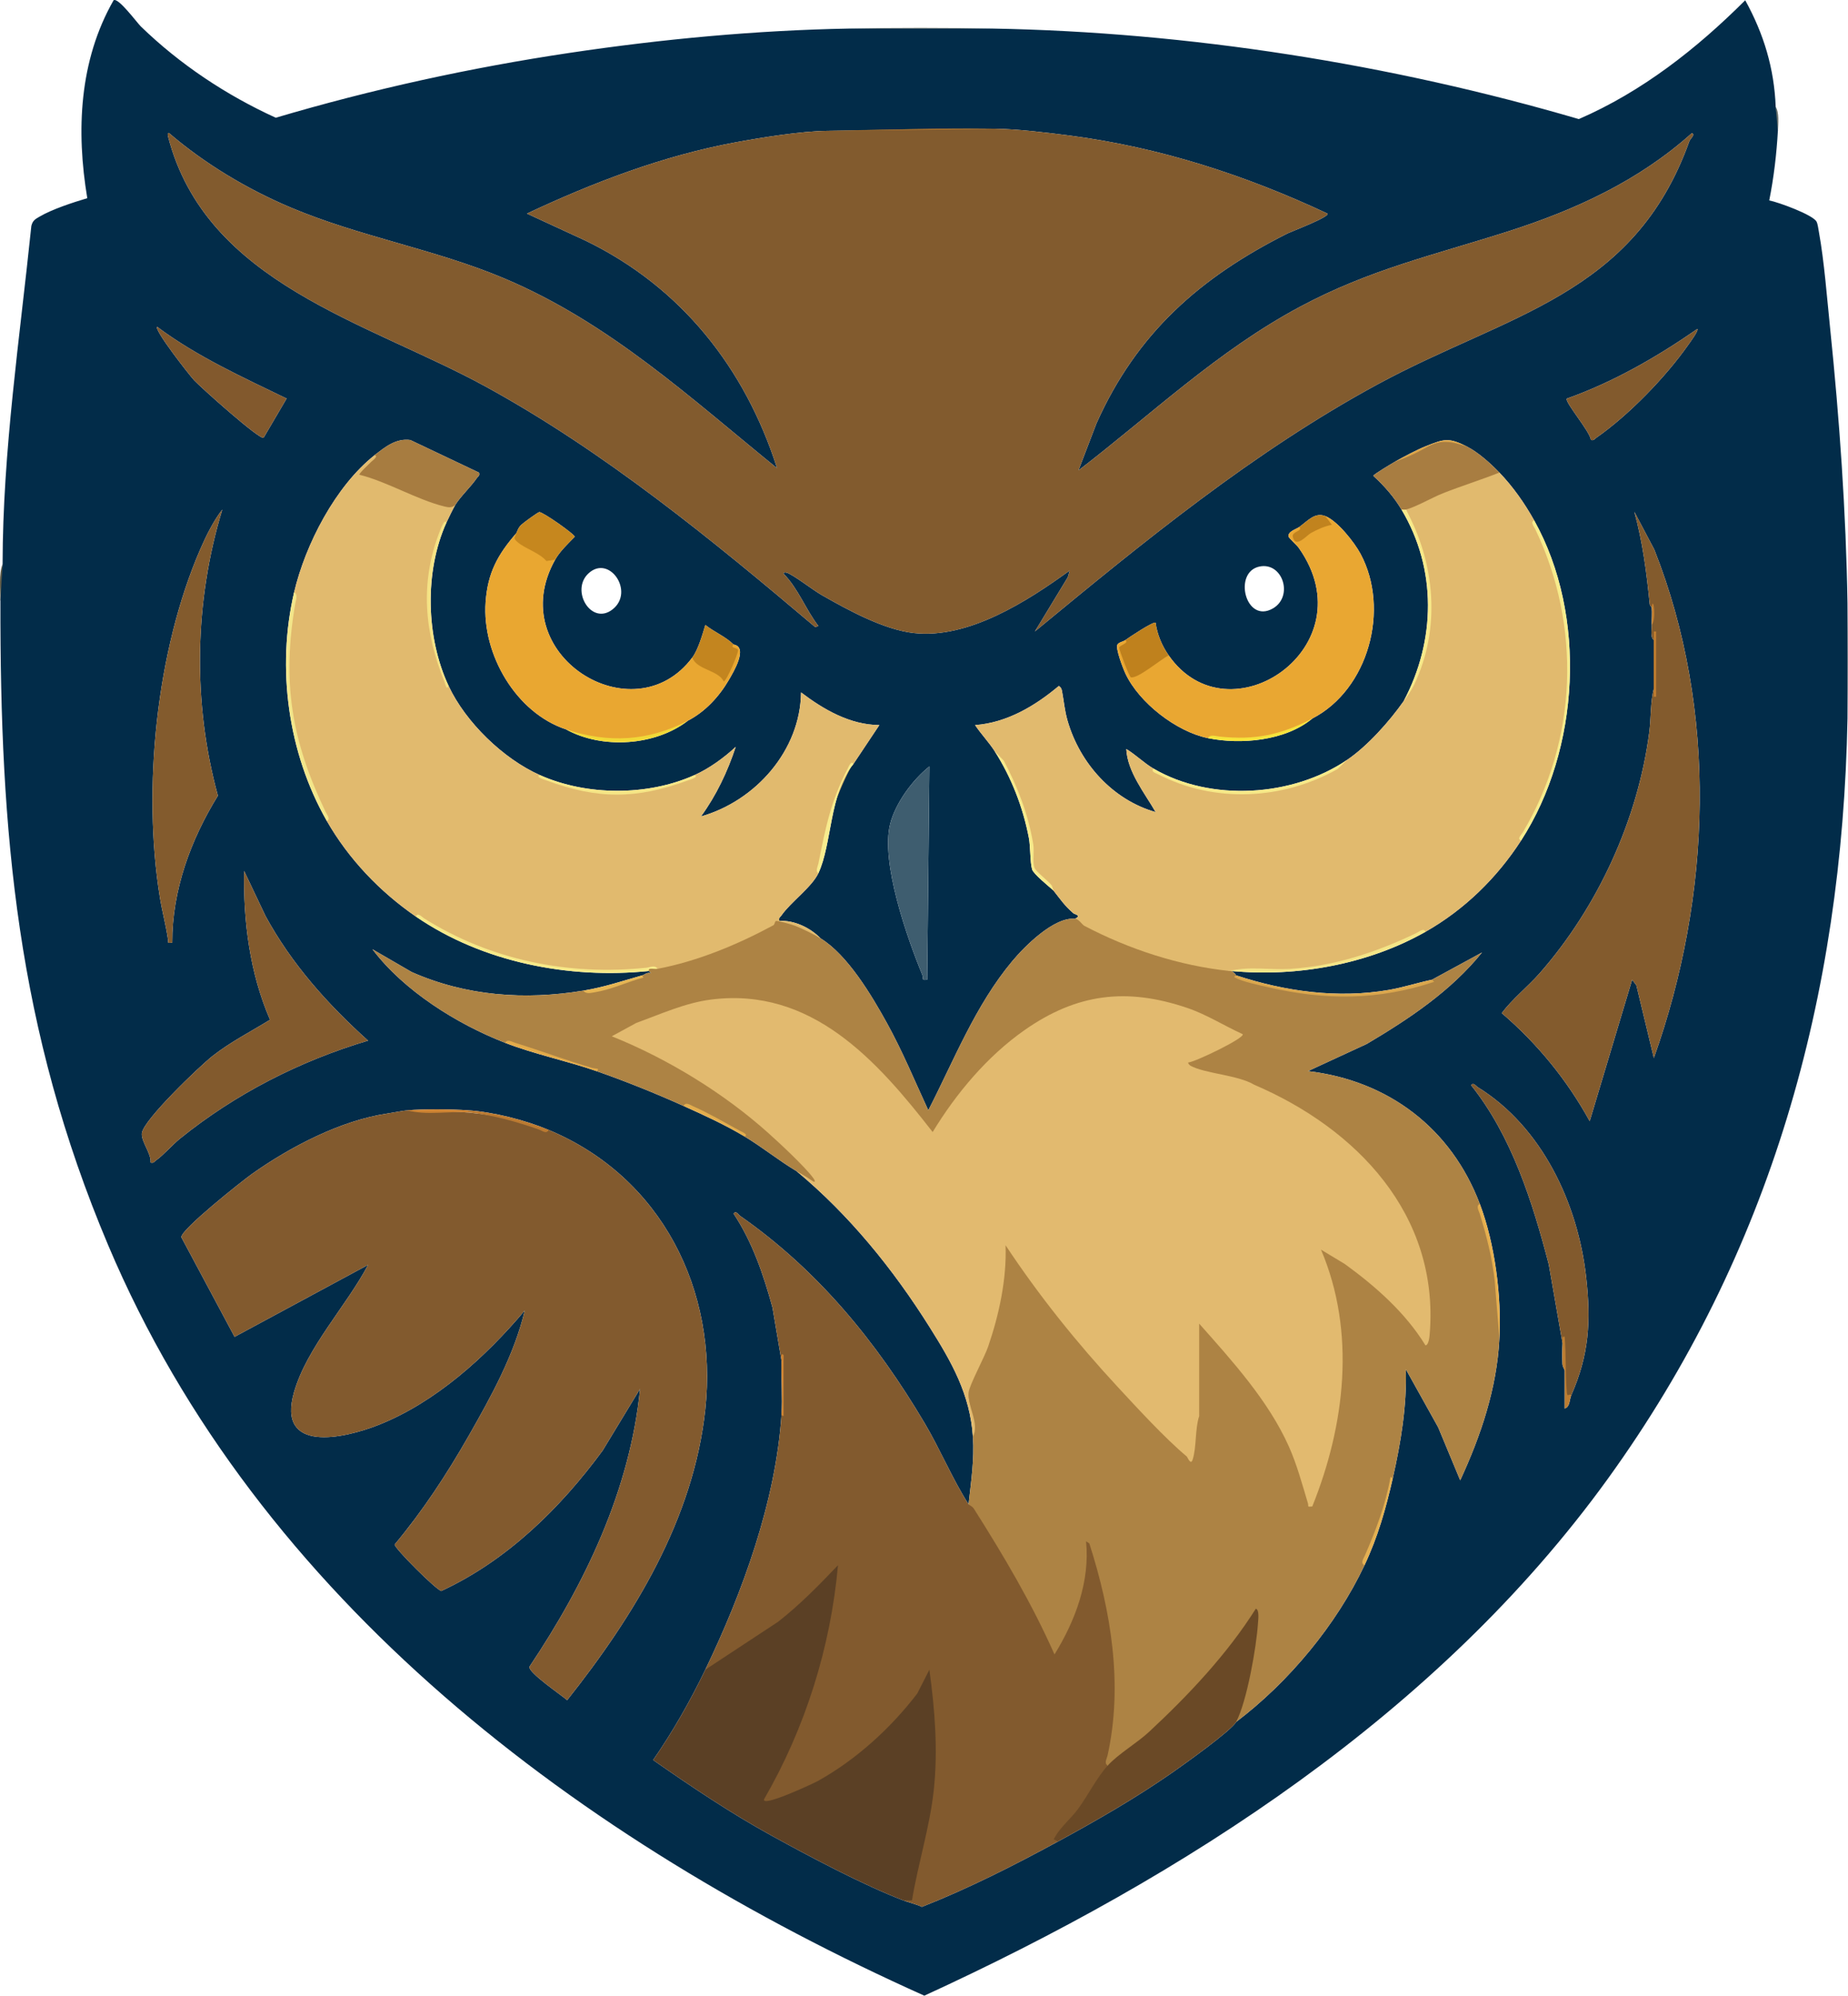 <?xml version="1.0" encoding="UTF-8"?>
<svg xmlns="http://www.w3.org/2000/svg" id="b" width="905.919" height="977.874" viewBox="0 0 905.919 977.874">
  <g id="c">
    <path d="M486.533,13.992c-23.351-.417-47.04-.438-70.39,0h70.39Z" style="fill:#595949;"></path>
    <path d="M905.673,352.077c.353-18.756.303-37.767,0-56.525v56.525Z" style="fill:#888880;"></path>
    <path d="M.203,294.485c.01-5.778-.904-12.986,1.067-18.131-.007,5.776.902,12.989-1.067,18.131Z" style="fill:#5d5945;"></path>
    <path d="M871.545,64.118c-2.06-2.864-.918-7.986-1.067-11.732,1.798,2.672,1.262,8.24,1.067,11.732Z" style="fill:#686f6a;"></path>
    <path d="M416.143,13.992h70.39c96.305,1.718,195.257,17.385,287.435,44.359,31.03-13.456,57.823-34.508,81.566-58.221,9.127,16.562,14.19,33.295,14.944,52.257l1.067,11.732c-.644,11.477-1.993,22.834-4.231,34.088,4.576.897,21.428,7.046,23.192,10.408.596,1.135.909,3.753,1.177,5.222,2.574,14.108,3.95,32.23,5.453,46.806,4.596,44.564,7.816,90.237,8.537,134.909v56.525c-2.562,136.096-37.553,261.975-117.512,372.551-83.135,114.97-207.676,194.805-335.043,253.246-168.171-75.364-326.469-193.554-400.089-367.735C8.347,504.421 0,408.291.203,294.485l1.067-18.131c.071-55.22,8.439-110.771,14.091-165.616.648-2.655,1.819-3.3,3.972-4.56,6.342-3.712,16.371-6.948,23.453-9.071C37.288,64.14,38.776,29.693,55.681.134c2.242-1.559,11.496,11.016,13.318,12.786,19.123,18.576,41.911,33.709,66.185,44.771,47.148-13.956,95.38-24.52,144.09-31.789,45.212-6.747,91.138-11.053,136.869-11.909ZM405.478,64.118c-12.985.162-31.993,3.238-45.014,5.646-35.51,6.564-69.667,19.63-102.157,34.895l28.811,13.295c46.735,22.686,78.104,62.315,93.82,111.473-42.713-34.652-82.179-71.21-133.649-92.974-33.838-14.308-70.867-20.434-104.894-34.819-21.261-8.988-42.05-21.434-59.542-36.444-.816-.165-.658.988-.508,1.569,18.603,72.23,97.624,90.885,155.714,122.651,58.057,31.748,111.26,75.269,161.568,117.864l1.579-.518c-6.265-8.135-9.859-18.303-17.052-25.608-.166-.804,1.035-.688,1.575-.514,3.253,1.048,12.75,8.46,16.901,10.834,12.855,7.355,30.523,17.053,45.272,18.719,26.819,3.028,55.647-15.553,76.499-30.629l-.965,3.301-16.11,26.551c53.233-43.873,107.028-88.035,167.958-121.067,63.815-34.596,125.604-43.179,152.854-119.107.51-1.422,2.999-3.071,1.286-4.047-26.094,23.424-57.217,37.687-90.375,48.272-36.219,11.563-67.553,18.537-101.787,36.86-40.361,21.602-72.67,52.605-108.59,80.183l8.87-23.125c19.747-44.188,50.888-71.571,93.634-93.006,1.62-.812,20.823-8.104,19.599-9.715-40.268-18.852-82.213-32.484-126.531-38.256-11.139-1.451-25.579-3.192-36.643-3.351l-82.122,1.067ZM129.228,214.496l11.278-19.218c-21.787-10.562-44.017-20.602-63.504-35.172-1.499,1.622,15.851,23.712,18.092,26.158,2.967,3.238,32.327,29.521,34.134,28.233ZM779.844,215.557c1.551.418,1.771-.407,2.672-1.035,15.947-11.115,33.927-29.647,45.106-45.548.847-1.205,5.181-7.011,4.451-7.803-19.854,13.782-41.141,26.012-63.983,34.138-1.302,1.463,11.673,16.508,11.753,20.247ZM183.643,223.029c-19.14,15.131-33.938,43.678-39.461,67.19-8.73,37.168-2.978,78.822,15.998,111.984,10.674,18.653,26.092,34.81,43.727,46.927,32.647,22.431,74.999,30.662,114.117,26.663.014.165.927.579,1.082,1.046-1.855-.572-3.104.757-4.281,1.087-9.942,2.789-18.483,5.755-28.796,7.466-28.663,4.754-57.469,2.706-84.22-9.1l-19.232-11.153c15.422,20.383,41.351,36.604,65.057,45.85,14.317,5.584,30.463,8.879,44.794,13.865,13.801,4.801,28.856,10.842,42.66,17.064,10.134,4.568,20.323,9.222,29.862,14.931,8.784,5.257,16.784,11.814,25.596,17.064,25.779,21.399,47.241,47.886,65.079,76.234,10.823,17.2,19.891,32.929,21.308,53.881.753,11.134-.913,22.058-2.133,33.062-7.825-12.203-13.919-26.925-21.543-39.782-23.626-39.846-52.307-74.93-90.442-101.53-.86-.6-2.073-2.866-3.193-1.073,9.234,13.882,14.688,30.015,19.059,45.998l4.399,25.997c-.221,8.743.572,18.043,0,26.663-2.811,42.342-19.054,86.864-37.328,124.782-7.275,15.095-16.027,30.517-25.579,44.264,18.636,13.006,38.004,26.013,57.924,36.975,18.745,10.315,45.046,24.3,64.708,31.812,2.865,1.095,6.229,1.796,9.131,3.168,22.736-8.95,45.034-20.262,66.592-31.964,19.138-10.389,38.343-21.438,56.228-33.892,5.429-3.781,29.036-20.596,31.226-24.766,25.727-19.459,49.089-47.509,62.924-76.789,6.552-13.867,10.489-27.758,13.865-42.66,3.977-17.56,6.871-35.181,6.41-53.32l15.835,28.409,10.803,25.97c10.156-21.929,17.915-44.925,19.211-69.316,1.108-20.86-2.178-46.568-9.599-66.124-14.066-37.071-44.905-60.47-84.249-65.068l28.814-13.298c20.682-12.256,41.282-25.932,56.497-44.822l-24.525,13.336c-7.09,1.478-13.963,3.761-21.134,4.996-25.129,4.329-50.74.76-74.853-7.129-.467-.923-1.376-1.485-2.133-2.133,31.978,3.038,66.885-3.283,94.92-19.197,19.094-10.839,35.053-26.428,46.927-44.794,28.814-44.569,32.418-110.165,6.399-156.778-4.662-8.352-10.416-16.57-17.064-23.463-4.323-4.482-10.365-9.952-15.998-12.798-8.771-4.433-11.046-3.713-19.924-.193-4.581,1.817-10.907,5.191-15.271,7.659-1.482.838-10.632,6.296-10.646,6.931,5.464,4.917,10.262,10.529,13.846,16.532,17.404,29.153,16.842,64.111,1.067,93.853-6.943,9.898-17.726,22.023-27.729,28.796-26.815,18.155-66.776,20.641-94.92,4.266-4.604-2.679-8.717-6.84-13.338-9.592.588,11.155,8.82,21.31,14.405,30.911-21.07-5.982-37.176-23.904-43.189-44.787-1.487-5.164-1.747-9.397-2.691-14.373-.238-1.253-.49-1.918-1.578-2.666-11.658,9.823-25.495,18.037-41.062,19.187,2.914,4.39,6.767,8.361,9.599,12.788,8.192,12.808,13.884,27.496,16.753,42.438.861,4.484.57,11.913,1.59,15.474.651,2.273,8.264,8.357,10.453,10.345,3.474,4.353,5.186,7.14,9.717,11.119.799.702,4.146.975.948,2.746-10.341-1.034-24.8,13.508-30.899,20.827-18.054,21.667-28.368,48.204-41.096,73.021-6.577-14.235-12.64-28.921-20.236-42.678-7.505-13.592-19.345-33.503-32.552-41.571-4.98-5.142-12.906-9.016-20.259-8.537-.439-1.618.42-1.771,1.046-2.676,4.626-6.681,14.872-13.815,18.146-20.782,6.685-14.227,5.29-39.04,17.064-53.326l12.793-19.192c-14.367-.12-27.286-7.583-38.379-16.003-.355,28.439-22.279,53.166-49.07,60.781,7.547-10.325,13.043-22.009,17.053-34.118-5.793,5.381-13.011,10.622-20.253,13.864-22.985,10.291-52.699,10.217-75.722,0-17.934-7.958-36.469-25.906-44.794-43.727-11.117-23.799-11.912-55.993-1.067-79.989.831-1.839,3.354-7.018,4.266-8.532,2.501-4.155,7.878-9.191,10.67-13.327.595-.881,1.515-1.014,1.059-2.656l-33.677-15.973c-6.964-.978-12.519,3.479-17.513,7.426ZM84.452,461.922c-.095-25.653,9.048-50.454,22.369-72.032-12.474-45.661-11.608-94.931,2.156-140.198-4.245,5.347-8.081,13.155-10.848,19.537-21.528,49.651-28.379,117.231-19.759,170.524,1.131,6.995,2.919,13.293,3.978,20.573.271,1.866-.543,1.79,2.104,1.596ZM252.967,261.423c-8.986,10.391-13.889,19.196-14.914,33.612-1.822,25.622,14.923,54.28,39.444,62.374,17.604,9.764,43.691,8.125,59.725-4.266,8.395-4.334,15.305-11.779,20.053-19.941,2.234-3.84,9.675-16.133,2.343-17.387-3.845-3.863-9.595-6.19-13.852-9.596-1.424,4.705-3.518,12.131-6.412,15.995-28.873,38.554-93.194-1.712-67.19-47.993,2.236-3.979,6.369-7.921,9.578-11.198.007-1.257-15.811-12.338-17.386-12.101-.783.118-7.679,5.157-8.777,6.192-1.896,1.788-2.017,3.62-2.612,4.309ZM809.687,297.685c.235,2.721-.033,5.747,0,8.532.028,2.338-.791,6.01,1.062,7.466l.003,27.724h1.074s-.003-31.985-.003-31.985h-1.074s.003,27.724.003,27.724c-1.761,6.839-1.347,14.647-2.267,21.727-5.562,42.793-25.326,85.692-53.707,118.002-5.846,6.655-13.419,12.565-18.593,19.565,17.463,14.934,32.027,32.787,43.113,52.938l20.803-69.318,2.066,2.722,8.575,35.664c28.34-79.478,31.543-170.1.198-249.208l-9.773-18.479c4.071,14.785,6.033,29.975,7.538,45.228.085.864.967,1.498.984,1.698ZM636.912,258.224c-1.402,1.031-5.695,2.211-5.259,4.659.138.772,4.002,4.13,5.076,5.656,34.034,48.333-34.273,94.892-63.808,52.61-3.261-4.669-5.67-10.289-6.408-15.999-.978-.906-13.221,7.294-14.922,8.534-.991.722-3.08.991-3.785,2.127-1.123,1.809,2.746,11.791,3.915,14.275,6.712,14.261,24.942,28.428,40.398,31.592,16.18,3.312,38.06,1.348,51.193-9.599,27.591-14.244,38.191-53.61,23.643-80.702-3.058-5.696-11.3-16.126-17.244-18.484-5.044-2-8.399,2.097-12.798,5.333ZM617.432,277.603c-13.141,2.686-6.851,28.306,6.59,20.514,10.184-5.904,4.78-22.837-6.59-20.514ZM288.489,280.952c-9.011,8.335,1.374,25.805,11.792,17.651,10.973-8.588-1.574-27.102-11.792-17.651ZM454.532,480.053l1.061-104.513c-8.22,6.541-16.618,17.921-19.236,28.213-4.744,18.65,8.318,55.861,15.781,73.956.653,1.584-.65,2.9,2.394,2.344ZM180.441,509.908c-19.752-17.754-37.56-37.633-50.307-61.128l-10.47-22.042c-.417,24.831,2.785,50.083,12.708,72.945-9.469,5.824-19.35,10.844-28.154,17.733-6.306,4.934-34.049,31.476-34.679,37.882-.403,4.101,4.65,9.769,4.262,14.345,1.614.431,1.768-.417,2.674-1.049,3.618-2.521,8.09-7.705,11.743-10.653,27.207-21.961,58.675-38.022,92.224-48.033ZM765.96,658.166c-.164,3.244-.18,6.924-.039,10.175.06,1.395,1.106,2.765,1.106,3.156v18.664c2.669-.723,2.301-4.356,3.2-6.399,8.785-19.971,9.75-36.301,7.329-57.988-4.019-35.993-21.626-73.578-53.083-93.029-.908-.562-2.307-2.679-3.3-.966,19.905,24.937,30.072,57.135,38.058,87.791l6.73,38.596ZM199.641,544.049c-2.089.168-6.481,1.078-9.648,1.546-22.943,3.395-47.656,16.307-66.41,29.58-4.9,3.468-35.031,27.374-34.691,31.067l26.108,48.812,65.444-35.273c-10.6,20.094-29.962,40.381-36.293,62.349-8.687,30.138,24.302,22.896,41.608,16.012,27.805-11.061,52.465-33.383,71.464-55.974-5.065,21.556-16.581,42.318-27.535,61.508-10.651,18.66-22.428,36.633-36.231,53.13-.023,1.922,20.375,22.274,22.875,22.764,32.183-14.882,58.281-40.499,79.099-68.81l18.318-30.193c-4.833,49.343-26.956,95.515-54.245,136.172-.45,2.919,15.739,13.912,18.534,16.329,32.73-41.216,61.928-88.73,67.709-142.382,6.314-58.595-21.537-113.992-76.781-137.039-11.582-4.832-26.951-8.752-39.461-9.599-8.491-.575-21.434-.676-29.862,0Z" style="fill:#022c49;"></path>
    <path d="M809.687,297.685c-.017-.2-.899-.834-.984-1.698-1.505-15.254-3.466-30.444-7.538-45.228l9.773,18.479c31.344,79.108,28.142,169.73-.198,249.208l-8.575-35.664-2.066-2.722-20.803,69.318c-11.086-20.151-25.651-38.004-43.113-52.938,5.174-7,12.747-12.91,18.593-19.565,28.381-32.309,48.145-75.208,53.707-118.002.92-7.08.506-14.887,2.267-21.727l-.002-23.463c-1.852-1.455-1.034-5.127-1.062-7.466.735-1.673,1.149-11.97,0-8.532Z" style="fill:#835b2d;"></path>
    <path d="M84.452,461.922c-2.647.194-1.833.27-2.104-1.596-1.059-7.28-2.846-13.579-3.978-20.573-8.62-53.293-1.769-120.873,19.759-170.524,2.767-6.382,6.603-14.19,10.848-19.537-13.764,45.267-14.63,94.537-2.156,140.198-13.321,21.578-22.465,46.38-22.369,72.032Z" style="fill:#835b2d;"></path>
    <path d="M770.226,683.763c-1.018,2.237-2.306,2.626-2.578.012l-1.089-26.355-.599.747-6.73-38.596c-7.986-30.656-18.153-62.853-38.058-87.791.993-1.712,2.392.405,3.3.966,31.457,19.451,49.065,57.036,53.083,93.029,2.421,21.687,1.456,38.017-7.329,57.988Z" style="fill:#825a2d;"></path>
    <path d="M454.532,480.053c-3.043.556-1.741-.76-2.394-2.344-7.462-18.095-20.525-55.306-15.781-73.956,2.618-10.292,11.016-21.672,19.236-28.213l-1.061,104.513Z" style="fill:#3e5d6f;"></path>
    <path d="M129.228,214.496c-1.806,1.288-31.167-24.995-34.134-28.233-2.241-2.446-19.59-24.536-18.092-26.158,19.487,14.57,41.717,24.61,63.504,35.172l-11.278,19.218Z" style="fill:#82592d;"></path>
    <path d="M779.844,215.557c-.081-3.739-13.056-18.785-11.753-20.247,22.842-8.126,44.129-20.356,63.983-34.138.73.792-3.604,6.598-4.451,7.803-11.179,15.901-29.159,34.433-45.106,45.548-.901.628-1.121,1.452-2.672,1.035Z" style="fill:#825a2d;"></path>
    <path d="M765.96,658.166c.06-1.187-.739-3.475,1.056-3.194.74,8.786.332,18.559,1.075,27.21.258,3.003,1.046.218,2.135,1.581-.899,2.043-.531,5.676-3.2,6.399v-18.664c0-.391-1.045-1.761-1.106-3.156-.14-3.251-.124-6.931.039-10.175Z" style="fill:#bc7d32;"></path>
    <path d="M199.641,544.049c10.094.037,20.048.393,29.862,1.067,13.556,1.239,26.709,4.083,39.461,8.532,55.243,23.047,83.094,78.444,76.781,137.039-5.781,53.653-34.978,101.166-67.709,142.382-2.796-2.417-18.984-13.41-18.534-16.329,27.289-40.657,49.411-86.828,54.245-136.172l-18.318,30.193c-20.818,28.311-46.916,53.928-79.099,68.81-2.5-.49-22.898-20.843-22.875-22.764,13.803-16.497,25.581-34.47,36.231-53.13,10.954-19.191,22.47-39.952,27.535-61.508-18.999,22.591-43.659,44.912-71.464,55.974-17.306,6.884-50.294,14.127-41.608-16.012,6.332-21.968,25.693-42.254,36.293-62.349l-65.444,35.273-26.108-48.812c-.34-3.693,29.791-27.599,34.691-31.067,18.755-13.273,43.468-26.185,66.41-29.58,3.166-.469,7.559-1.379,9.648-1.546Z" style="fill:#825a2e;"></path>
    <path d="M180.441,509.908c-33.549,10.011-65.016,26.072-92.224,48.033-3.653,2.949-8.126,8.133-11.743,10.653-.907.632-1.06,1.48-2.674,1.049.389-4.576-4.665-10.244-4.262-14.345.63-6.406,28.373-32.949,34.679-37.882,8.804-6.888,18.685-11.908,28.154-17.733-9.922-22.862-13.125-48.114-12.708-72.945l10.47,22.042c12.748,23.494,30.555,43.374,50.307,61.128Z" style="fill:#825a2d;"></path>
    <path d="M268.964,553.648c-1.033,2.258-3.292.339-4.655-.141-10.603-3.734-23.602-7.486-34.806-8.391-.931-.303-.918-.659,0-1.067,12.51.846,27.879,4.767,39.461,9.599Z" style="fill:#bb7a31;"></path>
    <path d="M229.504,544.049v1.067c-9.677-.781-20.473,1.469-29.862-1.067,8.428-.676,21.372-.575,29.862,0Z" style="fill:#cd8332;"></path>
    <path d="M527.061,450.196l2.174-1.433c19.442,13.713,45.043,20.424,68.712,24.295l4.837,2.734h1.067c.757.648,1.666,1.21,2.133,2.133,21.814,9.191,50.515,11.921,75.032,7.858,7.444-1.233,18.606-3.612,20.954-5.725l24.525-13.336c-15.215,18.89-35.815,32.565-56.497,44.822l-28.814,13.298c39.345,4.598,70.183,27.997,84.249,65.068,6.063,21.518,9.733,43.904,9.599,66.124-1.296,24.39-9.055,47.386-19.211,69.316l-10.803-25.97-15.835-28.409c.461,18.14-2.433,35.76-6.41,53.32-4.182,14.203-8.803,28.424-13.865,42.66-13.835,29.28-37.197,57.33-62.924,76.789l-1.304-2.183c5.957-15.207,8.572-31.945,10.017-48.081-18.607,27.565-42.474,51.881-68.677,71.621l-2.961-.027c-1.763.659-3.064.371-3.079-1.463,7.973-32.153,3.982-66.173-5.292-97.811-.579,10.276-7.134,36.566-14.284,43.245-3.305,3.087-4.802,4.204-6.755-.632-11.303-23.834-24.243-47.439-39.082-68.883l.234-2.437c1.22-11.004,2.886-21.928,2.133-33.062-.304-8.197-1.48-16.417-3.53-24.661,9.809-20.168,17.451-41.919,17.468-65.367,1.773-5.207,2.691-6.548,6.144-1.501,25.224,36.027,53.762,70.535,86.289,99.207l2.034-16.798,2.513-1.012c-.829.002-2.107-.206-2.133-.727-.265-5.283-1.327-41.618,0-43.331l2.133-1.269c1.537.276,3.164.645,4.368,1.706,7.132,6.283,16.302,18.408,22.221,26.305,13.347,17.806,23.172,35.697,28.202,57.529,14.527-37.744,19.296-80.714,3.803-118.961-.987-8.231,10.555-.207,13.962,2.422,14.168,10.93,28.355,22.141,38.185,37.353,7.224-65.042-50.785-117.515-110.084-128.587-6.326-1.16-8.536-3.641-6.632-7.443,2.455-.92,24.013-10.21,23.69-11.488-.31-1.226-19.485-9.814-22.781-10.989-55.165-19.666-93.663,13.122-123.08,57.896-2.023,3.117-3.78,1.618-6.211-.901-23.224-29.767-51.97-61.635-92.581-62.198-19.453-.27-39.206,7.434-55.979,16.252,30.455,12.08,55.137,30.955,79.383,51.859,2.965,2.556,17.946,16.391,16.748,19.478-.579,1.491-1.212,1.942-2.513,1.012l-8.005-5.901c-8.813-5.25-16.812-11.807-25.596-17.064-6.509-4.977-19.901-12.718-29.862-14.931-13.804-6.222-28.86-12.263-42.66-17.064-11.93-4.276-30.304-10.687-44.794-13.865-23.706-9.246-49.635-25.466-65.057-45.85l19.232,11.153c26.751,11.806,55.556,13.854,84.22,9.1,10.114-.489,19.712-2.978,28.796-7.466,1.177-.33,2.427-1.659,4.281-1.087-.155-.467-1.067-.88-1.082-1.046-3.019-1.122,2.199-2.38,4.266-1.067l3.902-2.977c18.33-4.4,36.902-11.173,52.234-21.394,2.23-1.487,3.783-2.186,3.614,1.002,7.528.572,14.373,3.936,20.239,8.438,13.207,8.068,25.047,27.98,32.552,41.571,7.596,13.758,13.659,28.443,20.236,42.678,12.728-24.817,23.042-51.354,41.096-73.021,6.099-7.319,20.558-21.861,30.899-20.827Z" style="fill:#ad8344;"></path>
    <path d="M390.547,573.912c2.619,1.56,4.221,2.257,6.952,4.25,2.578,1.881,2.215.481,1.065-1.066-4.208-5.659-16.211-16.792-21.866-21.863-21.951-19.684-49.514-36.508-76.796-47.458l12.072-6.571c11.919-4.291,23.862-9.807,36.572-11.422,49.295-6.263,81.35,29.814,108.659,64.911,11.527-18.948,26.74-37.11,44.991-49.907,25.668-17.999,50.076-20.989,79.83-10.901,9.511,3.225,18.08,8.727,27.157,12.854,1.282,1.852-23.809,13.858-26.66,13.86-.281.359.581,1.325,1.06,1.59,7.034,3.885,23.295,4.54,31.216,9.312,50.201,21.477,90.715,63.605,86.092,121.853-.101,1.276-.402,5.705-2.107,5.871-9.722-15.937-24.568-29.03-39.57-39.891l-11.636-7.017c17.217,40.455,11.806,85.922-4.278,125.84-2.807.313-1.685-.047-2.142-1.567-2.822-9.392-5.378-18.981-9.393-27.949-10.003-22.343-27.827-41.949-43.912-60.073v45.327c-2.076,6.165-1.228,15.243-3.201,21.302-.981,3.011-2.482-1.195-2.912-1.553-10.501-8.754-24.343-23.819-33.896-34.132-20.179-21.782-38.472-44.584-54.9-69.338.602,16.535-3.172,34.002-8.526,49.609-1.841,5.366-9.151,18.755-9.594,22.481-.781,6.577,5.562,15.298,2.112,21.763-1.417-20.952-10.485-36.681-21.308-53.881-17.838-28.348-39.3-54.835-65.079-76.234Z" style="fill:#e2ba6f;"></path>
    <path d="M474.802,737.088c.237.369,1.83.944,2.598,2.156,14.594,23.02,28.469,46.455,39.534,71.429,10.221-16.571,17.437-35.777,15.47-55.453l1.601,1.054c10.695,33.24,16.598,69.317,8.938,103.896-.317,1.431-1.88,3.973.116,4.901l.308,2.896s-8.279,11.477-24.838,34.432c-21.558,11.702-43.855,23.014-66.592,31.964-2.902-1.372-6.266-2.073-9.131-3.168-.114-1.799.614-2.403,2.26-2.13,8.712-34.298,15.217-68.347,9.363-103.917-13.293,22.736-48.435,53.828-75.044,58.807-2.415.452-7.806,1.054-6.684-2.594,18.444-33.539,31.228-70.143,35.337-108.305-17.508,18.387-38.885,33.701-60.063,46.179l-2.222-1.091c18.274-37.919,34.517-82.44,37.328-124.782.949-8.934.812-18.599.508-27.766-.002-.061.171.902-.508,1.103l-4.399-25.997c-4.371-15.983-9.826-32.116-19.059-45.998,1.121-1.793,2.333.473,3.193,1.073,38.135,26.601,66.816,61.684,90.442,101.53,7.623,12.857,13.718,27.579,21.543,39.782Z" style="fill:#825a2e;"></path>
    <path d="M345.753,818.143l35.699-23.492c10.687-8.368,20.023-17.903,29.347-27.7-3.597,40.212-16.061,79.819-36.243,114.657-1.37,4.276,24.582-7.931,26.305-8.889,18.884-10.501,35.74-25.861,48.807-42.913l5.924-11.657c2.696,19.612,4.287,39.397,2.137,59.18-1.955,17.992-7.726,35.995-10.665,53.871l-4.26-.006c-19.662-7.512-45.963-21.497-64.708-31.812-19.92-10.961-39.287-23.969-57.924-36.975,9.551-13.747,18.304-29.169,25.579-44.264Z" style="fill:#5b4025;"></path>
    <path d="M605.983,843.74c-2.19,4.17-25.797,20.985-31.226,24.766-17.885,12.454-37.09,23.504-56.228,33.892-2.192-1.832-2.518-.182-1.108-2.694,2.454-4.369,7.822-8.907,11.123-13.421,4.689-6.412,9.345-15.61,14.514-21.214,5.388-5.842,14.26-10.925,20.279-16.516,19.192-17.828,38.289-38.069,52.258-60.265,1.884.312,1.188,5.555,1.097,6.97-.751,11.674-5.414,38.395-10.71,48.48Z" style="fill:#6a4926;"></path>
    <path d="M735.031,656.033l-2.264-28.131c-1.29-11.791-3.964-21.949-7.363-33.174-.426-1.407-2.028-3.872.028-4.818,7.42,19.556,10.707,45.264,9.599,66.124Z" style="fill:#e6af4e;"></path>
    <path d="M682.772,724.29c-3.375,14.902-7.312,28.794-13.865,42.66-2.178-.995-.461-3.3.135-4.663,5.441-12.46,10.23-25.105,12.618-38.591l1.112.594Z" style="fill:#e4b051;"></path>
    <path d="M247.634,510.987c.944-2.053,3.413-.46,4.819-.029,12.68,3.888,25.078,8.587,37.834,12.312,1.139.333,4.445.108,2.141,1.581-14.331-4.986-30.477-8.281-44.794-13.865Z" style="fill:#e2aa4a;"></path>
    <path d="M364.951,556.847c-9.54-5.709-19.729-10.364-29.862-14.931.996-2.179,3.298-.461,4.661.137,7.776,3.413,15.605,8.039,23.095,12.1.528.286,4.472,1.863,2.106,2.694Z" style="fill:#e3ad4d;"></path>
    <path d="M383.082,666.698c.017-.656-.519-4.459,1.072-2.663l-.003,29.878-1.069-.552c.572-8.62-.221-17.919,0-26.663Z" style="fill:#ca8131;"></path>
    <path d="M643.311,352.077c-15.534,10.768-33.436,10.785-51.193,9.599-15.456-3.163-33.686-17.331-40.398-31.592-1.169-2.483-5.038-12.466-3.915-14.275.706-1.136,2.795-1.405,3.785-2.127,3.046.276,2.896,1.884-.451,4.825l4.442,11.115c5.197-2.819,10.189-6.016,14.974-9.592l2.366,1.118c29.535,42.282,97.842-4.277,63.808-52.61-1.074-1.526-4.939-4.884-5.076-5.656-.436-2.448,3.857-3.628,5.259-4.659,3.896.038,2.185,3.15-.773,4.464-1.069,1.255,12.522-6.664,12.645-7.479.13-.863.283-1.653.926-2.317,5.945,2.357,14.186,12.788,17.244,18.484,14.547,27.092,3.947,66.458-23.643,80.702Z" style="fill:#e9a732;"></path>
    <path d="M272.164,274.221c-26.003,46.281,38.317,86.547,67.19,47.993,5.234,2.243,10.419,4.879,15.555,7.907l4.429-10.288c-2.381-1.997-3.164-4.279.28-4.019,7.332,1.254-.11,13.547-2.343,17.387-4.748,8.162-11.659,15.607-20.053,19.941-17.795,11.217-40.485,12.586-59.725,4.266-24.521-8.095-41.266-36.753-39.444-62.374,1.025-14.415,5.928-23.221,14.914-33.612,4.025,4.801,11.81,8.907,17.596,10.892l1.601,1.906Z" style="fill:#e9a731;"></path>
    <path d="M272.164,274.221l-4.29.679c-3.659-4.22-10.682-6.129-14.278-9.372-1.958-1.766-1.385-1.766-.629-4.106.595-.689.717-2.521,2.612-4.309,1.098-1.036,7.994-6.074,8.777-6.192,1.575-.237,17.393,10.844,17.386,12.101-3.209,3.277-7.342,7.219-9.578,11.198Z" style="fill:#c6871e;"></path>
    <path d="M551.591,313.682c1.701-1.24,13.944-9.44,14.922-8.534.738,5.71,3.147,11.331,6.408,15.999-3.869,1.853-15.1,11.488-18.54,10.742-.819-.177-5.861-13.748-5.749-14.52.193-1.327,5.27-2.319,2.958-3.687Z" style="fill:#bf811d;"></path>
    <path d="M359.618,315.815c.042.042-.855.561-.494,1.083.502.726,2.65.769,2.696,1.68.085,1.706-5.435,14.713-7.006,15.364-2.716-5.659-13.198-5.648-15.46-11.728,2.894-3.864,4.988-11.291,6.412-15.995,4.257,3.406,10.007,5.734,13.852,9.596Z" style="fill:#c3851f;"></path>
    <path d="M649.71,252.891l3.197,4.253c-3.64.716-7.115,2.287-10.336,4.072-2.143,1.188-7.483,7.82-8.839,1.76-.563-2.516,5.269-2.851,3.18-4.753,4.399-3.235,7.754-7.333,12.798-5.333Z" style="fill:#c1831e;"></path>
    <path d="M337.221,353.143c-16.033,12.391-42.121,14.03-59.725,4.266,20.86,6.886,40.211,5.808,59.725-4.266Z" style="fill:#f1d938;"></path>
    <path d="M487.6,63.052c11.065.159,25.504,1.9,36.643,3.351,44.318,5.772,86.262,19.403,126.531,38.256,1.225,1.611-17.979,8.902-19.599,9.715-42.746,21.435-73.886,48.818-93.634,93.006l-8.87,23.125c35.92-27.578,68.229-58.581,108.59-80.183,34.234-18.323,65.568-25.297,101.787-36.86,33.157-10.585,64.28-24.848,90.375-48.272,1.713.976-.775,2.625-1.286,4.047-27.249,75.928-89.039,84.511-152.854,119.107-60.93,33.032-114.725,77.193-167.958,121.067l16.11-26.551.965-3.301c-20.852,15.076-49.679,33.657-76.499,30.629-14.75-1.665-32.417-11.364-45.272-18.719-4.15-2.374-13.648-9.786-16.901-10.834-.54-.174-1.741-.29-1.575.514,7.193,7.306,10.787,17.474,17.052,25.608l-1.579.518c-50.309-42.595-103.511-86.116-161.568-117.864-58.09-31.766-137.111-50.422-155.714-122.651-.15-.581-.308-1.734.508-1.569,17.492,15.01,38.281,27.456,59.542,36.444,34.028,14.385,71.056,20.511,104.894,34.819,51.47,21.764,90.936,58.322,133.649,92.974-15.716-49.158-47.085-88.787-93.82-111.473l-28.811-13.295c32.49-15.266,66.647-28.331,102.157-34.895,13.021-2.407,32.029-5.484,45.014-5.646,27.37-.716,54.744-1.071,82.122-1.067Z" style="fill:#825b2e;"></path>
    <path d="M487.6,63.052c-26.705-.385-55.571.736-82.122,1.067l82.122-1.067Z" style="fill:#cc8431;"></path>
    <path d="M643.311,352.077c-13.132,10.947-35.012,12.91-51.193,9.599,1.113-1.994,3.834-.942,5.544-.766,17.735,1.829,29.963-.736,45.649-8.833Z" style="fill:#f6e33c;"></path>
    <path d="M719.033,218.763c-3.809,1.908-6.437-2.536-10.91-1.95-5.28.693-14.741,6.549-20.024,8.921-1.45.651-2.712,2.087-4.261.495,4.364-2.467,10.691-5.842,15.271-7.659,8.877-3.52,11.152-4.24,19.924.193Z" style="fill:#dca548;"></path>
    <path d="M752.095,255.024c24.488,50.13,21.893,108.874-6.399,156.778-11.873,18.366-27.832,33.954-46.927,44.794-30.293,15.246-62.442,20.627-95.986,19.197-24.798-2.633-49.166-10.592-71.163-22.107-1.194-.625-2.692-3.303-4.559-3.49,3.198-1.771-.149-2.045-.948-2.746-4.531-3.978-6.244-6.766-9.717-11.119-3.146-3.569-6.409-7.097-9.789-10.584-1.156-20.038-6.656-41.412-19.007-57.672-2.832-4.427-6.685-8.398-9.599-12.788,15.567-1.15,29.404-9.364,41.062-19.187,1.088.748,1.341,1.413,1.578,2.666.944,4.976,1.204,9.209,2.691,14.373,6.013,20.884,22.12,38.805,43.189,44.787-5.585-9.601-13.817-19.756-14.405-30.911,4.622,2.752,8.734,6.912,13.338,9.592,27.281,17.594,68.877,15.127,94.92-4.266,10.004-6.773,20.787-18.898,27.729-28.796,17.958-28.766,15.417-64.051,1.067-93.853l.405-2.33c10.087-5.788,28.931-12.805,39.708-15.893,1.871-.536,3.865-.223,5.746.092,6.648,6.893,12.402,15.111,17.064,23.463Z" style="fill:#e1ba6e;"></path>
    <path d="M183.643,223.029c.314-.347.637-.627.989-.671,4.759-.601-2.67,7.732-4.584,8.813,14.254,6.303,28.606,11.766,43.056,16.388-.911,1.514-3.435,6.693-4.266,8.532-12.922,23.493-10.45,58.239,1.067,79.989,8.324,17.821,26.86,35.769,44.794,43.727,22.28,11.501,53.39,11.55,75.722,0,7.242-3.242,14.46-8.483,20.253-13.864-4.01,12.108-9.506,23.793-17.053,34.118,26.791-7.615,48.715-32.342,49.07-60.781,11.092,8.42,24.011,15.882,38.379,16.003l-12.793,19.192-.894.884c-8.25,15.458-13.64,32.939-16.171,52.442-3.274,6.967-13.519,14.101-18.146,20.782-.627.905-1.485,1.058-1.046,2.676,7.353-.478,15.278,3.396,20.259,8.537-2.796-1.708-9.43-5.024-12.501-6.163-1.722-.639-7.918-2.427-9.279-2.38-.706.024-.647,1.726-1.384,2.123-17.481,9.444-37.196,17.655-56.825,21.351-.758-.335-1.603-.702-2.437-.583-41.123,5.902-80.939-3.817-115.946-25.014-17.635-12.117-33.053-28.274-43.727-46.927-17.796-35.211-23.17-73.145-15.998-111.984,5.523-23.513,20.321-52.06,39.461-67.19Z" style="fill:#e1ba6e;"></path>
    <path d="M183.643,223.029c4.994-3.947,10.549-8.404,17.513-7.426l33.677,15.973c.456,1.642-.464,1.775-1.059,2.656-2.792,4.136-8.168,9.172-10.67,13.327-1.85,1.361-3.25,1.099-5.323.591-13.379-3.278-27.904-12.113-41.601-15.535-.377-.508,5.011-5.536,5.862-6.386.493-.493,3.73-2.749,1.601-3.2Z" style="fill:#a77c40;"></path>
    <path d="M719.033,218.763c5.633,2.847,11.675,8.316,15.998,12.798-9.12,3.601-18.588,6.552-27.712,10.149-5.063,1.996-13.536,6.859-18.148,7.981-.061,1.612-.772,1.612-2.133,0-3.584-6.003-8.381-11.615-13.846-16.532.015-.635,9.164-6.094,10.646-6.931,5.103-1.731,10.11-3.987,15.023-6.771,7.364-4.399,12.611-3.115,20.172-.695Z" style="fill:#a87d41;"></path>
    <path d="M745.696,411.802c-2.315-.65.258-3.001.832-3.969,26.915-45.33,28.743-101.188,6.089-148.53-.52-1.087-2.664-3.639-.522-4.279,26.019,46.613,22.415,112.208-6.399,156.778Z" style="fill:#f7ec8c;"></path>
    <path d="M322.29,474.726c-1.091.205-2.533-.191-3.72.009-.538.169-.589.566-.546,1.058-39.117,3.999-81.47-4.232-114.117-26.663.681-2.34,3.008.254,3.952.849,32.54,20.481,70.961,28.239,109.108,24.204,1.592-.168,4.225-1.596,5.323.543Z" style="fill:#f7e988;"></path>
    <path d="M160.18,402.203c-18.976-33.162-24.728-74.816-15.998-111.984,1.993,1.032.874,3.738.591,5.371-6.714,38.718-1.821,67.418,14.885,102.334.52,1.088,2.664,3.64.522,4.279Z" style="fill:#f3e68a;"></path>
    <path d="M698.77,456.595c-28.035,15.915-62.942,22.235-94.92,19.197-.352-.034-.715.037-1.067,0,9.247-2.429,19.806-.45,29.374-1.022,21.935-1.311,42.753-8.203,62.334-17.653,1.085-.523,3.642-2.662,4.279-.522Z" style="fill:#f4e587;"></path>
    <path d="M565.455,376.607c28.143,16.375,68.105,13.889,94.92-4.266l-4.62,4.445c-26.918,15.219-60.55,16.876-88.207,2.521-1.017-.528-3.528-1.142-2.092-2.7Z" style="fill:#f7e988;"></path>
    <path d="M689.171,249.691c14.379,26.329,17.223,58.147,4.114,85.703-1.743,3.665-3.12,5.213-5.181,8.15,15.776-29.742,16.338-64.7-1.067-93.853.68-.098,1.532.146,2.133,0Z" style="fill:#f8e989;"></path>
    <path d="M701.969,480.058l1.08,1.044c-27.366,9.06-53.139,9.11-81.081,2.701-4.276-.981-13.013-2.808-16.515-4.78-1.046-.589.627-.903.529-1.097,24.113,7.889,49.723,11.458,74.853,7.129,7.17-1.235,14.044-3.518,21.134-4.996Z" style="fill:#dba74d;"></path>
    <path d="M218.838,256.091c-10.846,23.995-10.05,56.19,1.067,79.989-.934,2.626-1.653-1.034-1.951-1.771-9.869-24.363-12.164-48.581-2.506-73.609.103-.267,2.491-7.139,3.391-4.609Z" style="fill:#f5e385;"></path>
    <path d="M340.421,379.806c2.802.88-2.945,2.518-3.24,2.626-25.203,9.159-43.987,9.304-69.243 0-.297-.11-6.041-1.744-3.24-2.626,23.024,10.217,52.737,10.291,75.722,0Z" style="fill:#f6e686;"></path>
    <path d="M516.396,436.331c-2.188-1.987-9.801-8.072-10.453-10.345-1.02-3.561-.729-10.99-1.59-15.474-2.869-14.942-8.561-29.63-16.753-42.438l4.445,4.62c6.765,12.698,12.162,26.709,14.456,41.002.589,3.667-.379,8.208.515,11.217.675,2.271,6.558,6.364,8.366,8.745.764,1.006.791,2.392,1.014,2.671Z" style="fill:#f8ea8b;"></path>
    <path d="M418.276,374.474c-11.774,14.286-10.379,39.099-17.064,53.326-1.675-.731-.255-3.457.008-4.772,3.504-17.545,6-30.366,14.357-46.452.273-.526,1.887-4.462,2.699-2.101Z" style="fill:#f8ec8e;"></path>
    <path d="M314.825,477.925l.569,1.087c-7.956,2.103-15.606,5.868-23.781,7.184-1.692.272-4.531,1.069-5.585-.806,10.313-1.71,18.854-4.676,28.796-7.466Z" style="fill:#e6b553;"></path>
    <rect x="810.75" y="309.422" width="1.074" height="31.985" style="fill:#c37f30;"></rect>
    <path d="M809.687,306.217c-.033-2.785.235-5.811,0-8.532.691-6.672,2.452,5.903,0,8.532Z" style="fill:#c37f30;"></path>
  </g>
</svg>
